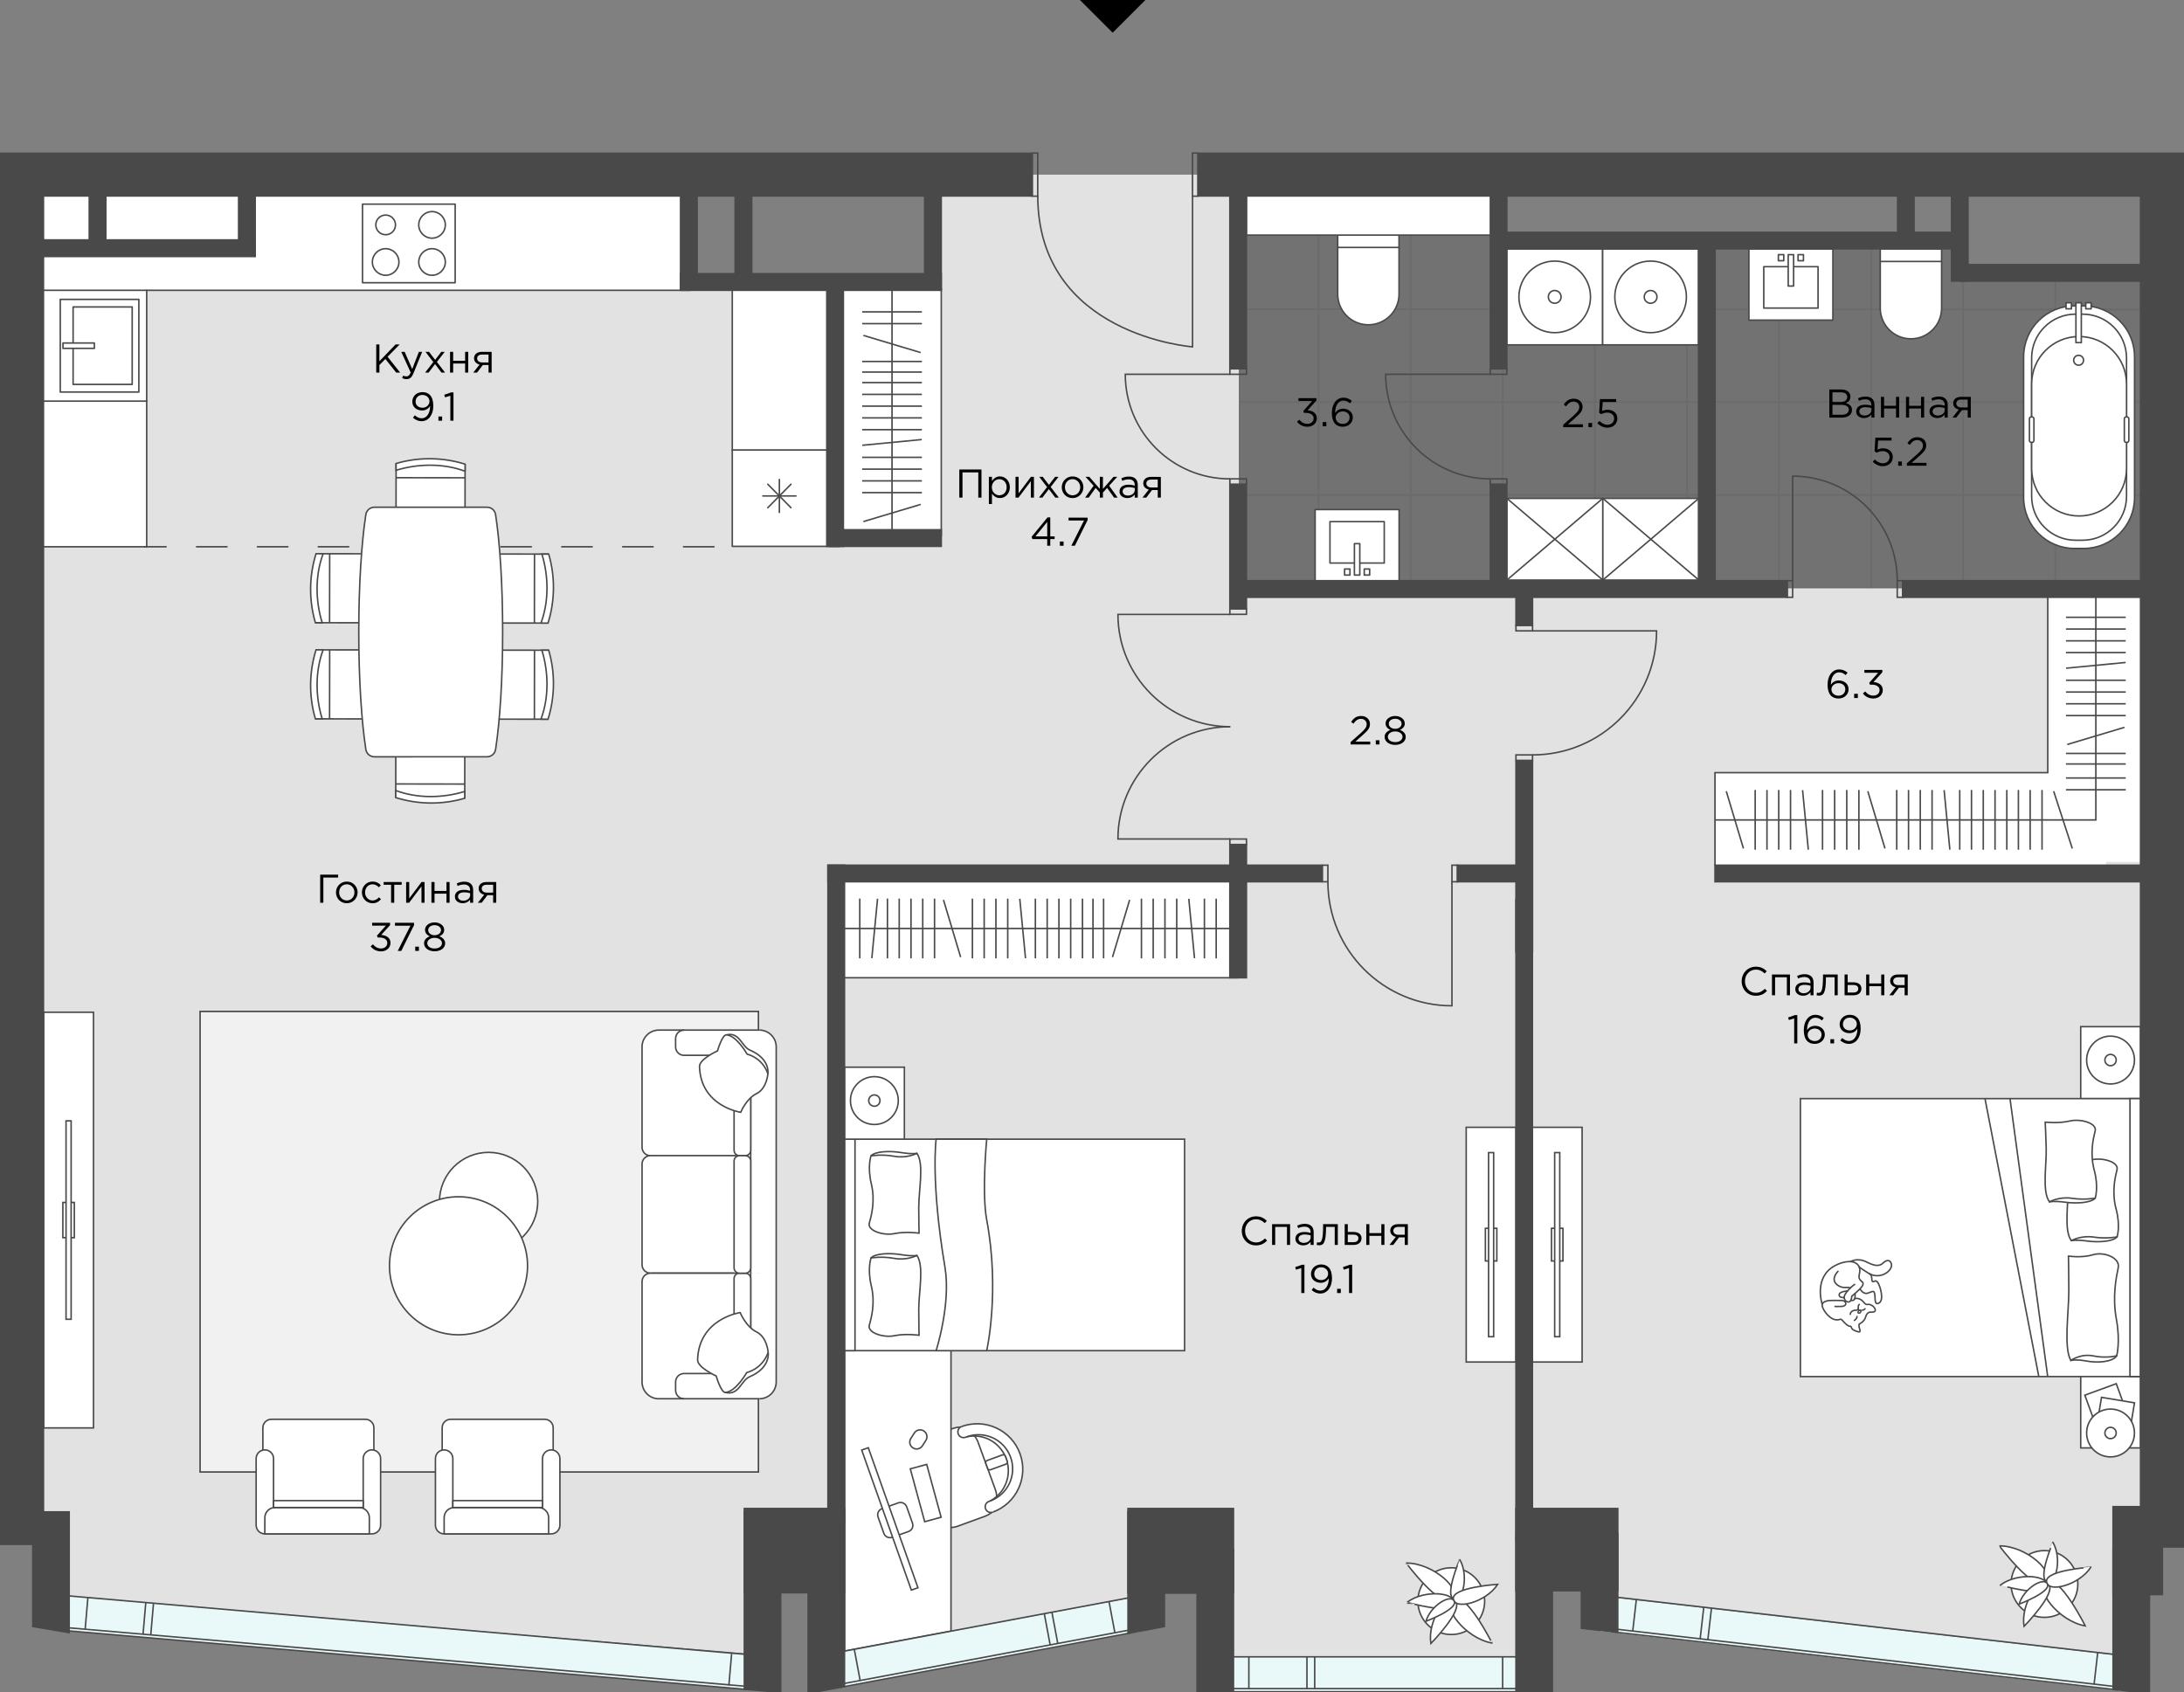 <?xml version="1.0" encoding="utf-8"?>
<!-- Generator: Adobe Illustrator 27.1.1, SVG Export Plug-In . SVG Version: 6.00 Build 0)  -->
<svg version="1.1" xmlns="http://www.w3.org/2000/svg" xmlns:xlink="http://www.w3.org/1999/xlink" x="0px" y="0px"
	 viewBox="0 0 365.229 283.043" style="enable-background:new 0 0 365.229 283.043;" xml:space="preserve">
<rect x="0" y="0" width="365.229" height="283.043" fill="#808080" stroke="none"/>
<style type="text/css">
	.st0{opacity:0.26;fill:#494949;enable-background:new    ;}
	.st1{opacity:0.17;}
	.st2{fill:none;stroke:#494949;stroke-width:0.25;stroke-miterlimit:10;}
	.st3{fill:#E2E2E2;}
	.st4{fill:#F1F1F1;stroke:#494949;stroke-width:0.25;stroke-miterlimit:10;}
	.st5{fill:#FFFFFF;}
	.st6{fill:#FFFFFF;stroke:#494949;stroke-width:0.25;stroke-miterlimit:10;}
	.st7{fill:#FFFFFF;stroke:#494949;stroke-width:0.25;stroke-linecap:round;stroke-linejoin:round;}
	.st8{fill:none;stroke:#494949;stroke-width:0.25;stroke-linecap:round;stroke-linejoin:round;}
	
		.st9{fill:none;stroke:#494949;stroke-width:0.25;stroke-linecap:round;stroke-linejoin:round;stroke-dasharray:0,0,5.09,5.09;}
	.st10{fill:#E9F8F8;}
	.st11{fill:#494949;}
</style>
<g id="заливки">
	<polygon class="st0" points="327.73,45.958 327.73,40.498 250.596,40.498 250.596,31.783 
		207.149,31.783 207.149,98.958 250.596,98.958 250.596,98.418 322.745,98.418 
		322.745,98.478 361.247,98.478 361.247,45.958 	"/>
	<g class="st1">
		<g>
			<rect x="328.301" y="82.773" class="st2" width="15.4" height="15.518"/>
			<rect x="312.901" y="82.773" class="st2" width="15.4" height="15.518"/>
			<rect x="297.501" y="82.773" class="st2" width="15.4" height="15.518"/>
			<rect x="282.101" y="82.773" class="st2" width="15.4" height="15.518"/>
			<rect x="266.7" y="82.773" class="st2" width="15.4" height="15.518"/>
			<rect x="251.3" y="82.773" class="st2" width="15.4" height="15.518"/>
			<rect x="235.9" y="82.773" class="st2" width="15.4" height="15.518"/>
			<rect x="220.5" y="82.773" class="st2" width="15.4" height="15.518"/>
			<rect x="207.283" y="82.773" class="st2" width="13.217" height="15.518"/>
			<rect x="343.702" y="82.773" class="st2" width="15.4" height="15.518"/>
		</g>
		<g>
			<rect x="328.301" y="67.254" class="st2" width="15.4" height="15.518"/>
			<rect x="312.901" y="67.254" class="st2" width="15.4" height="15.518"/>
			<rect x="297.501" y="67.254" class="st2" width="15.4" height="15.518"/>
			<rect x="282.101" y="67.254" class="st2" width="15.4" height="15.518"/>
			<rect x="266.7" y="67.254" class="st2" width="15.4" height="15.518"/>
			<rect x="251.3" y="67.254" class="st2" width="15.4" height="15.518"/>
			<rect x="235.9" y="67.254" class="st2" width="15.4" height="15.518"/>
			<rect x="220.5" y="67.254" class="st2" width="15.4" height="15.518"/>
			<rect x="207.283" y="67.254" class="st2" width="13.217" height="15.518"/>
			<rect x="343.702" y="67.255" class="st2" width="15.4" height="15.518"/>
		</g>
		<g>
			<rect x="328.301" y="51.736" class="st2" width="15.4" height="15.518"/>
			<rect x="312.901" y="51.736" class="st2" width="15.4" height="15.518"/>
			<rect x="297.501" y="51.736" class="st2" width="15.4" height="15.518"/>
			<rect x="282.101" y="51.736" class="st2" width="15.4" height="15.518"/>
			<rect x="266.7" y="51.736" class="st2" width="15.4" height="15.518"/>
			<rect x="251.3" y="51.736" class="st2" width="15.4" height="15.518"/>
			<rect x="235.9" y="51.736" class="st2" width="15.4" height="15.518"/>
			<rect x="220.5" y="51.736" class="st2" width="15.4" height="15.518"/>
			<rect x="207.283" y="51.736" class="st2" width="13.217" height="15.518"/>
			<rect x="343.702" y="51.736" class="st2" width="15.4" height="15.518"/>
		</g>
		<g>
			<rect x="328.301" y="45.537" class="st2" width="15.4" height="6.288"/>
			<rect x="312.901" y="40.335" class="st2" width="15.4" height="11.434"/>
			<rect x="297.501" y="40.335" class="st2" width="15.4" height="11.434"/>
			<rect x="282.101" y="40.335" class="st2" width="15.4" height="11.434"/>
			<rect x="266.7" y="40.335" class="st2" width="15.4" height="11.434"/>
			<rect x="251.3" y="40.335" class="st2" width="15.4" height="11.434"/>
			<rect x="235.9" y="36.218" class="st2" width="15.4" height="15.518"/>
			<rect x="220.5" y="36.218" class="st2" width="15.4" height="15.518"/>
			<rect x="207.283" y="36.218" class="st2" width="13.217" height="15.518"/>
			<rect x="343.702" y="45.537" class="st2" width="15.4" height="6.288"/>
		</g>
		<g>
			<rect x="235.9" y="31.055" class="st2" width="15.4" height="5.242"/>
			<rect x="220.5" y="31.055" class="st2" width="15.4" height="5.242"/>
			<rect x="207.283" y="31.055" class="st2" width="13.217" height="5.242"/>
		</g>
	</g>
	<polygon class="st3" points="207.171,98.401 207.171,29.207 207.078,29.207 156.303,29.207 
		156.303,46.803 115.451,46.803 115.451,29.532 41.312,29.532 41.312,41.513 
		3.72,41.513 3.72,255.474 8.548,255.474 8.548,266.819 128.423,276.828 
		128.423,262.775 137.583,262.775 137.583,276.824 190.905,266.819 190.905,260.176 
		203.433,260.176 203.433,278.995 254.922,278.995 254.922,258.602 267.867,258.602 
		267.867,266.918 357.97,277.258 357.97,256.409 361.555,256.409 361.555,98.401 	"/>
</g>
<g id="мебель">
	<rect x="33.46" y="169.157" class="st4" width="93.372" height="77.026"/>
	<rect x="342.446" y="98.418" class="st5" width="16.63" height="45.713"/>
	<rect x="286.795" y="129.222" class="st5" width="65.395" height="16.282"/>
	<g>
		<path class="st6" d="M166,252.793c-0.369,0.351-0.82,0.632-1.333,0.814
			l-4.464,1.628c-1.953,0.714-4.088-0.219-4.77-2.091l-2.892-7.925
			c-0.682-1.866,0.351-3.956,2.304-4.67l4.464-1.628
			c0.501-0.182,1.014-0.257,1.515-0.238"/>
		<path class="st6" d="M160.81,238.582c3.95-1.44,8.326,0.595,9.766,4.545
			c1.44,3.95-0.595,8.326-4.545,9.766"/>
		<path class="st6" d="M166.031,252.899c-0.495,0.182-1.039-0.075-1.221-0.57
			c-0.182-0.495,0.075-1.039,0.57-1.221l0.213-0.081
			c2.961-1.083,4.489-4.357,3.406-7.324s-4.357-4.489-7.325-3.406l-0.213,0.081
			c-0.495,0.182-1.039-0.075-1.221-0.57c-0.182-0.495,0.075-1.039,0.57-1.221"/>
		<path class="st2" d="M161.624,240.316c2.786-0.67,5.647,0.895,6.648,3.65
			c1.002,2.755-0.188,5.747-2.679,7.055"/>
		<path class="st6" d="M162.838,240.009c0.307,0.338,0.557,0.739,0.72,1.189l2.892,7.925
			c0.169,0.457,0.232,0.92,0.219,1.377"/>
		<path class="st6" d="M168.117,243.532l0.32,0.876c0.068,0.185-0.028,0.39-0.213,0.458
			l-2.593,0.947c-0.185,0.068-0.39-0.028-0.458-0.213l-0.32-0.876
			c-0.068-0.185,0.028-0.39,0.213-0.458l2.593-0.947
			C167.845,243.252,168.05,243.347,168.117,243.532z"/>
	</g>
	<polygon class="st6" points="141.243,225.848 159.035,225.848 159.035,272.798 141.243,276.133 	
		"/>
	<g>
		<path class="st2" d="M147.503,252.315l2.726-0.967c0.57-0.202,1.196,0.096,1.399,0.666
			l0.967,2.726c0.202,0.57-0.096,1.196-0.666,1.399l-2.726,0.967
			c-0.57,0.202-1.196-0.096-1.399-0.666l-0.967-2.726
			C146.635,253.144,146.933,252.518,147.503,252.315z"/>
		
			<rect x="148.367" y="241.676" transform="matrix(0.942 -0.334 0.334 0.942 -76.378 64.414)" class="st6" width="1.171" height="24.859"/>
	</g>
	
		<rect x="153.323" y="245.105" transform="matrix(0.965 -0.263 0.263 0.965 -60.191 49.457)" class="st6" width="2.842" height="9.159"/>
	<path class="st6" d="M154.477,239.318l0.011,0.007c0.53,0.34,0.684,1.044,0.344,1.574
		l-0.584,0.912c-0.34,0.53-1.044,0.684-1.574,0.344l-0.011-0.007
		c-0.53-0.34-0.684-1.044-0.344-1.574l0.584-0.912
		C153.242,239.132,153.947,238.978,154.477,239.318z"/>
	<g>
		<rect x="292.469" y="41.633" class="st7" width="14.042" height="11.907"/>
		<rect x="294.954" y="44.6" class="st7" width="9.077" height="6.924"/>
		<rect x="299.042" y="42.59" class="st7" width="0.901" height="5.252"/>
		<rect x="297.396" y="42.59" class="st7" width="0.901" height="1.014"/>
		<rect x="300.689" y="42.59" class="st7" width="0.901" height="1.014"/>
	</g>
	<g>
		<rect x="219.93" y="85.226" class="st7" width="14.042" height="11.907"/>
		<rect x="222.409" y="87.241" class="st7" width="9.077" height="6.924"/>
		<rect x="226.497" y="90.922" class="st7" width="0.901" height="5.252"/>
		<rect x="228.144" y="95.161" class="st7" width="0.901" height="1.014"/>
		<rect x="224.851" y="95.161" class="st7" width="0.901" height="1.014"/>
	</g>
	<g>
		<path class="st7" d="M223.704,49.191c0,2.83,2.298,5.127,5.127,5.127
			s5.127-2.298,5.127-5.127v-9.904l-10.254,0L223.704,49.191z"/>
		<line class="st8" x1="233.958" y1="41.384" x2="223.704" y2="41.384"/>
	</g>
	<g>
		<path class="st7" d="M314.437,51.536c0,2.83,2.298,5.127,5.127,5.127
			c2.83,0,5.127-2.298,5.127-5.127v-9.904l-10.254,0L314.437,51.536z"/>
		<line class="st8" x1="324.691" y1="43.73" x2="314.437" y2="43.73"/>
	</g>
	<g>
		<path class="st7" d="M338.41,83.215V59.67c0-4.702,3.812-8.514,8.514-8.514h1.521
			c4.702,0,8.514,3.812,8.514,8.514v23.545c0,4.702-3.812,8.514-8.514,8.514h-1.521
			C342.222,91.729,338.41,87.917,338.41,83.215z"/>
		<path class="st7" d="M339.75,83.008V59.883c0-4.056,3.288-7.343,7.343-7.343h1.183
			c4.056,0,7.343,3.288,7.343,7.343v23.125c0,4.056-3.288,7.343-7.343,7.343h-1.183
			C343.037,90.351,339.75,87.064,339.75,83.008z"/>
		<path class="st7" d="M339.75,78.363V64.215c0-4.381,3.551-7.932,7.932-7.932h0.006
			c4.381,0,7.932,3.551,7.932,7.932v14.148c0,4.381-3.551,7.932-7.932,7.932h-0.006
			C343.301,86.295,339.75,82.744,339.75,78.363z"/>
		<g>
			<rect x="347.156" y="50.636" class="st7" width="0.901" height="6.667"/>
			<rect x="345.503" y="50.636" class="st7" width="0.901" height="1.014"/>
			<rect x="348.802" y="50.636" class="st7" width="0.901" height="1.014"/>
		</g>
		<circle class="st7" cx="347.606" cy="60.252" r="0.826"/>
		<path class="st6" d="M339.681,69.73h0.15c0.166,0,0.301,0.135,0.301,0.3v3.65
			c0,0.166-0.135,0.3-0.301,0.3h-0.15c-0.166,0-0.301-0.135-0.301-0.3v-3.65
			C339.38,69.865,339.515,69.73,339.681,69.73z"/>
		<path class="st6" d="M355.551,69.73h0.15c0.166,0,0.301,0.135,0.301,0.3v3.65
			c0,0.166-0.135,0.3-0.301,0.3h-0.15c-0.166,0-0.3-0.135-0.3-0.3v-3.65
			C355.25,69.865,355.385,69.73,355.551,69.73z"/>
	</g>
	<g>
		<rect x="251.975" y="41.634" class="st7" width="16.037" height="16.037"/>
		<g>
			<circle class="st7" cx="259.993" cy="49.652" r="5.986"/>
			<circle class="st7" cx="259.993" cy="49.652" r="1.067"/>
		</g>
	</g>
	<g>
		<rect x="268.011" y="41.634" class="st7" width="16.037" height="16.037"/>
		<g>
			<circle class="st7" cx="276.03" cy="49.652" r="5.986"/>
			<circle class="st7" cx="276.03" cy="49.652" r="1.067"/>
		</g>
	</g>
	<g>
		<rect x="245.193" y="188.537" class="st6" width="8.326" height="39.252"/>
		<g>
			<rect x="248.399" y="205.427" class="st6" width="1.916" height="5.465"/>
			<rect x="248.931" y="192.769" class="st6" width="0.851" height="30.788"/>
		</g>
	</g>
	<g>
		<rect x="256.25" y="188.537" class="st6" width="8.326" height="39.252"/>
		<g>
			<rect x="259.455" y="205.427" class="st6" width="1.916" height="5.465"/>
			<rect x="259.987" y="192.769" class="st6" width="0.851" height="30.788"/>
		</g>
	</g>
	<g>
		<rect x="7.307" y="169.292" class="st6" width="8.326" height="69.52"/>
		<g>
			<rect x="10.512" y="201.103" class="st6" width="1.916" height="5.891"/>
			<rect x="11.044" y="187.459" class="st6" width="0.851" height="33.184"/>
		</g>
	</g>
	<g>
		<circle class="st6" cx="242.695" cy="267.785" r="5.584"/>
		<path class="st6" d="M242.801,267.554c1.909-1.534-3.055-6.154-7.644-6.141
			C235.157,261.412,240.892,269.088,242.801,267.554z"/>
		<path class="st6" d="M243.076,267.397c-2.154,1.177,1.916,6.592,6.436,7.393
			C249.512,274.791,245.23,266.22,243.076,267.397z"/>
		<path class="st6" d="M243.12,268.224c0.482-1.891-4.889-2.454-7.8-0.25
			C235.32,267.973,242.638,270.114,243.12,268.224z"/>
		<path class="st6" d="M243.095,267.372c1.546,0.601,2.573-3.875,1.014-6.554
			C244.109,260.818,241.549,266.777,243.095,267.372z"/>
		<path class="st6" d="M243.352,267.798c-1.509-1.371-4.67,3.305-4.069,7.074
			C239.283,274.872,244.861,269.169,243.352,267.798z"/>
		<path class="st6" d="M243.039,267.391c0.188,1.941,5.428,0.645,7.418-2.416
			C250.457,264.975,242.845,265.45,243.039,267.391z"/>
		<path class="st6" d="M243.202,267.81c-0.563-1.333-3.994,0.732-4.739,3.343
			C238.463,271.153,243.765,269.15,243.202,267.81z"/>
	</g>
	<g>
		<circle class="st6" cx="341.892" cy="264.915" r="5.584"/>
		<path class="st6" d="M341.999,264.683c1.909-1.534-3.055-6.154-7.644-6.141
			C334.355,258.542,340.089,266.217,341.999,264.683z"/>
		<path class="st6" d="M342.274,264.527c-2.154,1.177,1.916,6.592,6.436,7.393
			C348.71,271.92,344.427,263.35,342.274,264.527z"/>
		<path class="st6" d="M342.318,265.353c0.482-1.891-4.889-2.454-7.8-0.25
			C334.517,265.103,341.836,267.244,342.318,265.353z"/>
		<path class="st6" d="M342.293,264.502c1.546,0.601,2.573-3.875,1.014-6.555
			C343.307,257.947,340.746,263.907,342.293,264.502z"/>
		<path class="st6" d="M342.549,264.928c-1.509-1.371-4.67,3.305-4.069,7.074
			C338.48,272.002,344.058,266.299,342.549,264.928z"/>
		<path class="st6" d="M342.236,264.521c0.188,1.941,5.428,0.645,7.418-2.416
			C349.655,262.104,342.042,262.58,342.236,264.521z"/>
		<path class="st6" d="M342.399,264.94c-0.563-1.333-3.994,0.732-4.739,3.343
			C337.66,268.283,342.963,266.28,342.399,264.94z"/>
	</g>
	<polyline class="st2" points="342.446,99.331 342.446,129.222 286.795,129.222 286.795,144.793 	"/>
	<g>
		<line class="st2" x1="355.483" y1="127.772" x2="345.492" y2="127.772"/>
		<line class="st2" x1="355.483" y1="126.007" x2="345.492" y2="126.007"/>
		<line class="st2" x1="355.483" y1="119.677" x2="345.492" y2="119.677"/>
		<line class="st2" x1="355.483" y1="117.705" x2="345.492" y2="117.705"/>
		<line class="st2" x1="355.483" y1="115.74" x2="345.492" y2="115.74"/>
		<line class="st2" x1="355.483" y1="113.768" x2="345.492" y2="113.768"/>
		<line class="st2" x1="355.483" y1="132.087" x2="345.492" y2="132.087"/>
		<line class="st2" x1="355.483" y1="130.115" x2="345.492" y2="130.115"/>
		<line class="st2" x1="355.483" y1="109.141" x2="345.492" y2="109.141"/>
		<line class="st2" x1="355.483" y1="107.176" x2="345.492" y2="107.176"/>
		<line class="st2" x1="355.483" y1="105.204" x2="345.492" y2="105.204"/>
		<line class="st2" x1="355.483" y1="103.238" x2="345.492" y2="103.238"/>
		<line class="st2" x1="355.464" y1="110.794" x2="345.517" y2="111.752"/>
		<line class="st2" x1="355.276" y1="121.643" x2="345.704" y2="124.51"/>
	</g>
	<polyline class="st2" points="286.795,137.131 350.487,137.134 350.487,98.94 	"/>
	<g>
		<line class="st2" x1="308.833" y1="142.111" x2="308.833" y2="132.12"/>
		<line class="st2" x1="310.86" y1="142.111" x2="310.86" y2="132.12"/>
		<line class="st2" x1="317.189" y1="142.111" x2="317.189" y2="132.12"/>
		<line class="st2" x1="319.161" y1="142.111" x2="319.161" y2="132.12"/>
		<line class="st2" x1="321.127" y1="142.111" x2="321.127" y2="132.12"/>
		<line class="st2" x1="323.099" y1="142.111" x2="323.099" y2="132.12"/>
		<line class="st2" x1="304.78" y1="142.111" x2="304.78" y2="132.12"/>
		<line class="st2" x1="306.806" y1="142.111" x2="306.806" y2="132.12"/>
		<line class="st2" x1="327.725" y1="142.111" x2="327.725" y2="132.12"/>
		<line class="st2" x1="329.691" y1="142.111" x2="329.691" y2="132.12"/>
		<line class="st2" x1="331.663" y1="142.111" x2="331.663" y2="132.12"/>
		<line class="st2" x1="333.628" y1="142.111" x2="333.628" y2="132.12"/>
		<line class="st2" x1="337.536" y1="142.111" x2="337.536" y2="132.12"/>
		<line class="st2" x1="339.501" y1="142.111" x2="339.501" y2="132.12"/>
		<line class="st2" x1="341.488" y1="142.111" x2="341.488" y2="132.12"/>
		<line class="st2" x1="335.6" y1="142.111" x2="335.6" y2="132.12"/>
		<line class="st2" x1="326.072" y1="142.093" x2="325.114" y2="132.145"/>
		<line class="st2" x1="315.223" y1="141.905" x2="312.356" y2="132.333"/>
		<line class="st2" x1="293.519" y1="142.111" x2="293.519" y2="132.12"/>
		<line class="st2" x1="295.491" y1="142.111" x2="295.491" y2="132.12"/>
		<line class="st2" x1="297.456" y1="142.111" x2="297.456" y2="132.12"/>
		<line class="st2" x1="299.428" y1="142.111" x2="299.428" y2="132.12"/>
		<line class="st2" x1="302.402" y1="142.093" x2="301.444" y2="132.145"/>
		<line class="st2" x1="291.553" y1="141.905" x2="288.686" y2="132.333"/>
		<line class="st2" x1="346.549" y1="141.905" x2="343.434" y2="132.333"/>
	</g>
	<g>
		<path class="st5" d="M110.07,212.931h17.035c1.491,0,2.7,1.209,2.7,2.7v15.607
			c0,1.491-1.209,2.7-2.7,2.7H110.07c-1.491,0-2.7-1.209-2.7-2.7
			l-0-15.607C107.37,214.14,108.579,212.931,110.07,212.931z"/>
		<path class="st5" d="M108.914,193.284l19.347-0c0.853,0,1.544,0.647,1.544,1.446
			v16.783c0,0.799-0.691,1.446-1.544,1.446h-19.347c-0.853,0-1.544-0.647-1.544-1.446
			l-0-16.783C107.37,193.932,108.061,193.284,108.914,193.284z"/>
		<path class="st5" d="M109.947,172.257l17.28-0c1.423,0,2.577,1.154,2.577,2.577
			v16.151c0,1.423-1.154,2.577-2.577,2.577h-17.28
			c-1.423,0-2.577-1.154-2.577-2.577v-16.151
			C107.37,173.411,108.524,172.257,109.947,172.257z"/>
		<polyline class="st6" points="124.65,229.715 116.517,229.715 114.368,229.715 		"/>
		<line class="st2" x1="125.541" y1="177.949" x2="125.541" y2="228.817"/>
		<polyline class="st6" points="114.368,176.494 116.53,176.494 122.807,176.494 124.364,176.494 
					"/>
		<path class="st6" d="M114.395,172.278c-0.782,0-1.414,0.632-1.414,1.414v1.394
			c0,0.782,0.632,1.414,1.414,1.414"/>
		<line class="st2" x1="122.76" y1="212.931" x2="108.764" y2="212.931"/>
		<path class="st6" d="M114.395,229.715c-0.782,0-1.414,0.632-1.414,1.415v1.394
			c0,0.782,0.632,1.415,1.414,1.415"/>
		<path class="st6" d="M110.179,172.278c-1.551,0-2.809,1.258-2.809,2.809v16.784
			c0,0.782,0.632,1.415,1.414,1.415"/>
		<path class="st6" d="M108.785,212.931c-0.782,0-1.414-0.632-1.414-1.414l-0-16.831
			c0-0.782,0.632-1.415,1.414-1.415h14.58"/>
		<path class="st6" d="M123.365,212.931h-14.58c-0.782,0-1.414,0.632-1.414,1.415
			l0,16.784c0,1.551,1.258,2.809,2.809,2.809"/>
		<line class="st2" x1="110.151" y1="233.931" x2="126.983" y2="233.931"/>
		<path class="st6" d="M126.996,172.278c1.55,0,2.809,1.258,2.809,2.809l0,56.036
			c0,1.551-1.258,2.809-2.809,2.809"/>
		<line class="st2" x1="126.983" y1="172.278" x2="110.151" y2="172.278"/>
		<path class="st6" d="M125.541,177.392l0,14.988c0,0.496-0.402,0.898-0.898,0.898
			h-0.986c-0.496,0-0.898-0.402-0.898-0.898v-14.988
			c0-0.496,0.402-0.898,0.898-0.898h0.986
			C125.139,176.494,125.541,176.896,125.541,177.392z"/>
		<path class="st6" d="M125.541,213.835l0,14.988c0,0.496-0.402,0.898-0.898,0.898
			h-0.986c-0.496,0-0.898-0.402-0.898-0.898l-0-14.988
			c0-0.496,0.402-0.898,0.898-0.898h0.986
			C125.139,212.938,125.541,213.34,125.541,213.835z"/>
		<path class="st6" d="M125.541,194.182l0,17.858c0,0.496-0.402,0.898-0.898,0.898
			h-0.986c-0.496,0-0.898-0.402-0.898-0.898l-0-17.858
			c0-0.496,0.402-0.898,0.898-0.898h0.986
			C125.139,193.284,125.541,193.686,125.541,194.182z"/>
		<g>
			<path class="st7" d="M128.411,179.561c0,0,0.449-2.462-3.033-3.951
				c-1.346-0.571-1.714-3.081-3.897-2.53"/>
			<path class="st7" d="M128.411,179.561c0,0-0.143,2.475-1.891,3.339
				c-1.748,0.864-2.645,3.128-2.645,3.128s-6.705-0.972-6.896-7.664
				c-0.034-1.231,3.013-2.611,3.013-2.611s0.775-2.727,1.496-2.673
				c1.707,0.116,3.455,3.23,3.455,3.23s2.469,0.49,3.468,3.251H128.411z"/>
		</g>
		<g>
			<path class="st7" d="M128.458,226.199c0,0,0.469,2.543-3.128,4.073
				c-1.387,0.592-1.768,3.176-4.019,2.611"/>
			<path class="st7" d="M128.458,226.199c0,0-0.15-2.557-1.952-3.448
				c-1.802-0.891-2.727-3.23-2.727-3.23s-6.923,1-7.12,7.909
				c-0.034,1.272,3.108,2.693,3.108,2.693s0.802,2.809,1.544,2.761
				c1.761-0.122,3.57-3.339,3.57-3.339s2.543-0.51,3.577-3.353V226.199z"/>
		</g>
	</g>
	<rect x="122.46" y="48.247" class="st7" width="17.893" height="43.129"/>
	<line class="st9" x1="119.397" y1="91.442" x2="24.18" y2="91.442"/>
	<polygon class="st7" points="115.428,32.561 6.412,32.561 6.412,48.551 6.638,48.551 
		6.638,91.442 24.532,91.442 24.532,48.551 115.428,48.551 	"/>
	<g>
		<rect x="60.623" y="34.142" class="st8" width="15.494" height="13.14"/>
		<g>
			<circle class="st7" cx="64.492" cy="43.815" r="2.222"/>
			<circle class="st7" cx="72.249" cy="43.815" r="2.222"/>
			<circle class="st7" cx="72.249" cy="37.611" r="2.222"/>
			<circle class="st7" cx="64.492" cy="37.611" r="1.646"/>
		</g>
	</g>
	<rect x="140.97" y="146.969" class="st5" width="66.24" height="16.555"/>
	<line class="st2" x1="207.057" y1="163.524" x2="139.84" y2="163.524"/>
	<line class="st2" x1="139.244" y1="155.288" x2="207.056" y2="155.288"/>
	<g>
		<line class="st2" x1="182.781" y1="160.284" x2="182.781" y2="150.293"/>
		<line class="st2" x1="184.553" y1="160.284" x2="184.553" y2="150.293"/>
		<line class="st2" x1="190.882" y1="160.284" x2="190.882" y2="150.293"/>
		<line class="st2" x1="192.848" y1="160.284" x2="192.848" y2="150.293"/>
		<line class="st2" x1="194.814" y1="160.284" x2="194.814" y2="150.293"/>
		<line class="st2" x1="196.786" y1="160.284" x2="196.786" y2="150.293"/>
		<line class="st2" x1="201.412" y1="160.284" x2="201.412" y2="150.293"/>
		<line class="st2" x1="203.384" y1="160.284" x2="203.384" y2="150.293"/>
		<line class="st2" x1="199.759" y1="160.259" x2="198.801" y2="150.312"/>
		<line class="st2" x1="188.91" y1="150.499" x2="186.043" y2="160.071"/>
	</g>
	<g>
		<line class="st2" x1="162.617" y1="160.284" x2="162.617" y2="150.293"/>
		<line class="st2" x1="164.583" y1="160.284" x2="164.583" y2="150.293"/>
		<line class="st2" x1="166.549" y1="160.284" x2="166.549" y2="150.293"/>
		<line class="st2" x1="168.521" y1="160.284" x2="168.521" y2="150.293"/>
		<line class="st2" x1="173.147" y1="160.284" x2="173.147" y2="150.293"/>
		<line class="st2" x1="175.119" y1="160.284" x2="175.119" y2="150.293"/>
		<line class="st2" x1="177.085" y1="160.284" x2="177.085" y2="150.293"/>
		<line class="st2" x1="179.051" y1="160.284" x2="179.051" y2="150.293"/>
		<line class="st2" x1="181.023" y1="160.284" x2="181.023" y2="150.293"/>
		<line class="st2" x1="171.494" y1="160.259" x2="170.537" y2="150.312"/>
		<line class="st2" x1="160.645" y1="160.071" x2="157.778" y2="150.499"/>
	</g>
	<g>
		<line class="st2" x1="143.779" y1="160.277" x2="143.779" y2="150.285"/>
		<line class="st2" x1="148.405" y1="160.277" x2="148.405" y2="150.285"/>
		<line class="st2" x1="150.377" y1="160.277" x2="150.377" y2="150.285"/>
		<line class="st2" x1="152.343" y1="160.277" x2="152.343" y2="150.285"/>
		<line class="st2" x1="154.309" y1="160.277" x2="154.309" y2="150.285"/>
		<line class="st2" x1="156.281" y1="160.277" x2="156.281" y2="150.285"/>
		<line class="st2" x1="146.753" y1="150.304" x2="145.795" y2="160.252"/>
	</g>
	<rect x="140.03" y="47.634" class="st5" width="17.379" height="42.009"/>
	<line class="st2" x1="157.409" y1="48.228" x2="157.409" y2="89.703"/>
	<line class="st2" x1="149.174" y1="89.643" x2="149.174" y2="47.634"/>
	<g>
		<line class="st2" x1="154.17" y1="62.226" x2="144.178" y2="62.226"/>
		<line class="st2" x1="154.17" y1="60.455" x2="144.178" y2="60.455"/>
		<line class="st2" x1="154.17" y1="54.126" x2="144.178" y2="54.126"/>
		<line class="st2" x1="154.17" y1="52.16" x2="144.178" y2="52.16"/>
		<line class="st2" x1="144.385" y1="56.098" x2="153.957" y2="58.965"/>
	</g>
	<g>
		<line class="st2" x1="154.17" y1="82.39" x2="144.178" y2="82.39"/>
		<line class="st2" x1="154.17" y1="80.425" x2="144.178" y2="80.425"/>
		<line class="st2" x1="154.17" y1="78.459" x2="144.178" y2="78.459"/>
		<line class="st2" x1="154.17" y1="76.487" x2="144.178" y2="76.487"/>
		<line class="st2" x1="154.17" y1="71.861" x2="144.178" y2="71.861"/>
		<line class="st2" x1="154.17" y1="69.889" x2="144.178" y2="69.889"/>
		<line class="st2" x1="154.17" y1="67.923" x2="144.178" y2="67.923"/>
		<line class="st2" x1="154.17" y1="65.957" x2="144.178" y2="65.957"/>
		<line class="st2" x1="154.17" y1="63.985" x2="144.178" y2="63.985"/>
		<line class="st2" x1="154.145" y1="73.513" x2="144.197" y2="74.471"/>
		<line class="st2" x1="153.957" y1="84.362" x2="144.385" y2="87.23"/>
	</g>
	<g>
		<g>
			<polygon class="st6" points="141.229,225.892 141.229,190.522 198.098,190.522 198.098,225.892 
				154.701,225.892 			"/>
			<rect x="141.229" y="190.522" class="st6" width="1.753" height="35.37"/>
		</g>
		<g>
			<path class="st7" d="M153.327,209.967c0,0-1.641,0.882-3.775,0.493
				c-2.134-0.39-3.889-0.071-3.889-0.071s-0.645,1.788,0.045,4.671
				s0.009,5.351-0.335,6.586c-0.344,1.234,2.327,2.134,4.221,1.743
				c1.894-0.391,4.105-0.069,4.105-0.069s-0.058-1.602-0.057-4.382
				S154.569,211.64,153.327,209.967L153.327,209.967z"/>
			<path class="st8" d="M153.327,209.967c0,0-0.722,0.18-2.631-0.13
				c-1.91-0.317-4.368-0.208-5.033,0.552"/>
		</g>
		<g>
			<path class="st7" d="M153.327,192.891c0,0-1.641,0.882-3.775,0.493
				c-2.134-0.39-3.889-0.071-3.889-0.071s-0.645,1.788,0.045,4.671
				s0.009,5.351-0.335,6.586c-0.344,1.234,2.327,2.134,4.221,1.743
				c1.894-0.391,4.105-0.069,4.105-0.069s-0.058-1.602-0.057-4.382
				C153.643,199.081,154.569,194.564,153.327,192.891L153.327,192.891z"/>
			<path class="st8" d="M153.327,192.891c0,0-0.722,0.18-2.631-0.13
				c-1.91-0.317-4.368-0.208-5.033,0.552"/>
		</g>
		<path class="st6" d="M156.548,225.892c0,0,2.51-7.819,1.477-13.96
			c-2.416-14.417-1.477-21.41-1.477-21.41h8.46c0,0-0.858,8.921,0,13.497
			c2.241,11.951,0,21.873,0,21.873H156.548z"/>
	</g>
	<g>
		<rect x="141.229" y="178.483" class="st6" width="10.01" height="12.038"/>
		<g>
			<circle class="st6" cx="146.219" cy="184.067" r="4"/>
			<circle class="st6" cx="146.219" cy="184.067" r="0.945"/>
		</g>
	</g>
	<g>
		<path class="st7" d="M62.524,238.785v16.335c0,0.781-0.633,1.414-1.414,1.414H45.373
			c-0.781,0-1.414-0.633-1.414-1.414v-16.335c0-0.781,0.633-1.414,1.414-1.414
			h15.737C61.891,237.371,62.524,238.004,62.524,238.785z"/>
		<path class="st7" d="M42.834,255.078v-11.135c0-0.804,0.652-1.456,1.456-1.456h0
			c0.804,0,1.456,0.652,1.456,1.456v12.591h-1.456
			C43.486,256.534,42.834,255.882,42.834,255.078z"/>
		<path class="st7" d="M60.737,256.534v-12.591c0-0.804,0.652-1.456,1.456-1.456h0
			c0.804,0,1.456,0.652,1.456,1.456v11.135c0,0.804-0.652,1.456-1.456,1.456H60.737z"
			/>
		<path class="st7" d="M44.29,256.534v-2.706c0-0.941,0.763-1.704,1.704-1.704h14.067
			c0.941,0,1.704,0.763,1.704,1.704v2.706H44.29z"/>
		
			<rect x="52.665" y="244.05" transform="matrix(6.123234e-17 -1 1 6.123234e-17 -198.304 304.787)" class="st7" width="1.153" height="14.991"/>
	</g>
	<g>
		<path class="st7" d="M92.507,238.785v16.335c0,0.781-0.633,1.414-1.414,1.414H75.357
			c-0.781,0-1.414-0.633-1.414-1.414v-16.335c0-0.781,0.633-1.414,1.414-1.414
			h15.737C91.874,237.371,92.507,238.004,92.507,238.785z"/>
		<path class="st7" d="M72.817,255.078v-11.135c0-0.804,0.652-1.456,1.456-1.456h0
			c0.804,0,1.456,0.652,1.456,1.456v12.591h-1.456
			C73.469,256.534,72.817,255.882,72.817,255.078z"/>
		<path class="st7" d="M90.72,256.534v-12.591c0-0.804,0.652-1.456,1.456-1.456H92.177
			c0.804,0,1.456,0.652,1.456,1.456v11.135c0,0.804-0.652,1.456-1.456,1.456
			H90.72z"/>
		<path class="st7" d="M74.273,256.534v-2.706c0-0.941,0.763-1.704,1.704-1.704h14.067
			c0.941,0,1.704,0.763,1.704,1.704v2.706H74.273z"/>
		
			<rect x="82.648" y="244.05" transform="matrix(6.123234e-17 -1 1 6.123234e-17 -168.32 334.77)" class="st7" width="1.153" height="14.991"/>
	</g>
	<g>
		<rect x="251.991" y="83.354" class="st7" width="16.051" height="13.659"/>
		<line class="st8" x1="267.97" y1="83.402" x2="252.028" y2="96.977"/>
		<line class="st8" x1="267.997" y1="96.974" x2="252.012" y2="83.368"/>
	</g>
	<g>
		<rect x="268.042" y="83.354" class="st7" width="16.051" height="13.659"/>
		<line class="st8" x1="284.021" y1="83.402" x2="268.079" y2="96.977"/>
		<line class="st8" x1="284.021" y1="96.951" x2="268.107" y2="83.405"/>
	</g>
	<g>
		<g>
			<polyline class="st6" points="91.656,120.285 80.844,120.272 80.862,108.732 91.767,108.748 			
				"/>
			<line class="st2" x1="89.383" y1="108.74" x2="89.365" y2="120.28"/>
			<path class="st6" d="M90.462,120.283c1.347-3.592,1.295-7.832,0.16-11.538l1.137,0.002
				c1.099,3.769,1.058,7.784-0.111,11.537l-1.194-0.002L90.462,120.283z"/>
		</g>
		<g>
			<polyline class="st6" points="91.656,104.208 80.844,104.194 80.862,92.654 91.767,92.671 			"/>
			<line class="st2" x1="89.383" y1="92.663" x2="89.365" y2="104.203"/>
			<path class="st6" d="M90.462,104.206c1.347-3.592,1.295-7.832,0.16-11.538l1.137,0.002
				c1.099,3.769,1.058,7.784-0.111,11.537l-1.194-0.002L90.462,104.206z"/>
		</g>
		<g>
			<polyline class="st6" points="77.777,77.618 77.764,88.43 66.224,88.413 66.24,77.508 			"/>
			<line class="st2" x1="66.232" y1="79.892" x2="77.772" y2="79.909"/>
			<path class="st6" d="M77.775,78.813c-3.592-1.347-7.832-1.295-11.538-0.16l0.002-1.137
				c3.769-1.099,7.784-1.058,11.537,0.111l-0.002,1.194L77.775,78.813z"/>
		</g>
		<g>
			<polyline class="st6" points="66.178,133.404 66.191,122.592 77.731,122.61 77.715,133.515 			
				"/>
			<line class="st2" x1="77.723" y1="131.131" x2="66.183" y2="131.113"/>
			<path class="st6" d="M66.18,132.209c3.592,1.347,7.832,1.295,11.538,0.16l-0.002,1.137
				c-3.769,1.099-7.784,1.058-11.537-0.111l0.002-1.194L66.18,132.209z"/>
		</g>
		<g>
			<polyline class="st6" points="52.841,92.608 63.653,92.622 63.635,104.161 52.73,104.145 			"/>
			<line class="st2" x1="55.114" y1="104.153" x2="55.132" y2="92.613"/>
			<path class="st6" d="M54.036,92.61c-1.347,3.592-1.295,7.832-0.16,11.538
				l-1.137-0.002c-1.099-3.769-1.058-7.784,0.111-11.537l1.194,0.002L54.036,92.61
				z"/>
		</g>
		<g>
			<polyline class="st6" points="52.841,108.685 63.653,108.699 63.635,120.239 52.73,120.222 			
				"/>
			<line class="st2" x1="55.114" y1="120.23" x2="55.132" y2="108.69"/>
			<path class="st6" d="M54.036,108.687c-1.347,3.592-1.295,7.832-0.16,11.538
				l-1.137-0.002c-1.099-3.769-1.058-7.784,0.111-11.537l1.194,0.002
				L54.036,108.687z"/>
		</g>
		<path class="st6" d="M78.824,126.57h2.619c0.717,0,1.324-0.517,1.433-1.225
			c0.724-4.704,1.184-11.756,1.184-19.644s-0.46-14.94-1.184-19.644
			c-0.109-0.708-0.717-1.225-1.433-1.225h-2.619H65.233h-2.619
			c-0.717,0-1.324,0.517-1.433,1.225c-0.723,4.704-1.184,11.756-1.184,19.644
			s0.46,14.94,1.184,19.644c0.109,0.708,0.717,1.225,1.433,1.225h2.619H78.824z"/>
	</g>
	<g>
		<g>
			<rect x="347.956" y="171.705" class="st6" width="10.01" height="12.038"/>
			<rect x="347.956" y="230.119" class="st6" width="10.01" height="12.038"/>
			<g>
				
					<rect x="349.225" y="232.408" transform="matrix(0.939 -0.343 0.343 0.939 -58.994 134.888)" class="st2" width="5.597" height="3.794"/>
				
					<rect x="352.208" y="233.173" transform="matrix(0.164 -0.986 0.986 0.164 63.142 546.477)" class="st6" width="3.794" height="5.597"/>
			</g>
			<g>
				<rect x="301.079" y="183.737" class="st6" width="56.868" height="46.489"/>
				<rect x="356.194" y="183.737" class="st6" width="1.753" height="46.489"/>
			</g>
			<g>
				<circle class="st6" cx="352.945" cy="177.289" r="4"/>
				<circle class="st6" cx="352.945" cy="177.289" r="0.945"/>
			</g>
			<g>
				<circle class="st6" cx="352.945" cy="239.66" r="4"/>
				<circle class="st6" cx="352.945" cy="239.66" r="0.945"/>
			</g>
			<g>
				<path class="st7" d="M346.387,207.495c0,0,1.62-0.921,3.766-0.597
					s3.886-0.033,3.886-0.033s0.597-1.808-0.166-4.671
					c-0.763-2.863-0.151-5.348,0.158-6.591c0.309-1.242-2.378-2.067-4.264-1.627
					c-1.886,0.439-4.1,0.178-4.1,0.178s0.1,1.598,0.173,4.376
					c0.073,2.778-0.73,7.32,0.554,8.959L346.387,207.495z"/>
				<path class="st8" d="M346.387,207.495c0,0,0.715-0.202,2.634,0.059
					c1.919,0.261,4.372,0.091,5.012-0.689"/>
			</g>
			<g>
				<path class="st7" d="M346.306,227.536c0,0,1.643-1.204,3.777-0.762
					c2.134,0.443,3.892-0.019,3.892-0.019s0.64-2.362-0.055-6.116
					c-0.696-3.754-0.025-7.004,0.312-8.632c0.338-1.628-2.335-2.721-4.225-2.153
					c-1.896,0.568-4.107,0.217-4.107,0.217s0.064,2.094,0.069,5.736
					c0.006,3.642-0.902,9.586,0.343,11.735L346.306,227.536z"/>
				<path class="st8" d="M346.306,227.536c0,0,0.724-0.258,2.632,0.094
					s4.369,0.146,5.031-0.874"/>
			</g>
			<line class="st2" x1="342.436" y1="230.226" x2="336.132" y2="183.737"/>
			<line class="st2" x1="340.948" y1="230.226" x2="331.948" y2="183.737"/>
			<g>
				<path class="st7" d="M342.734,201.007c0,0,0.715-0.202,2.634,0.059
					c1.919,0.261,4.372,0.091,5.012-0.689l-4.367-2.133l-2.414,1.094
					L342.734,201.007z"/>
				<path class="st7" d="M342.734,201.007c0,0,1.62-0.921,3.766-0.597
					s3.886-0.033,3.886-0.033s0.597-1.808-0.166-4.671s-0.151-5.348,0.158-6.591
					c0.309-1.242-2.378-2.067-4.264-1.627c-1.886,0.439-4.1,0.178-4.1,0.178
					s0.1,1.598,0.173,4.376c0.073,2.778-0.73,7.32,0.554,8.959L342.734,201.007z
					"/>
			</g>
		</g>
		<g>
			<path class="st8" d="M304.709,218.094c0,0-1.456-4.421,2.084-6.384
				c1.479-0.823,2.688-0.714,2.688-0.714s1.128-0.731,2.723,0.092
				c1.595,0.823,2.228,0.587,2.723,0.127c0.495-0.461,1.1-0.627,1.353,0.109
				c0.374,1.1-1.808,2.873-3.868,1.583c-1.514-0.95-1.502-1.036-1.502-1.036"/>
			<path class="st8" d="M307.363,212.626c0,0-1.261,1.226-0.236,2.159
				c1.025,0.933,1.94,0.311,2.268,0.639"/>
			<path class="st8" d="M309.487,210.996c0,0,1.439,0.035,1.531,1.382
				c0.04,0.587-0.322,1.151,0,1.606c0.322,0.455,0.587,0.374,0.53,0.823
				c-0.058,0.449-1.215,1.428-1.882,1.986c0,0,0,0.484-0.201,0.777
				c-0.201,0.294-0.875,0.276-1.053-0.455c-0.178-0.731,1.387-2.113,1.739-2.297"
				/>
			<path class="st8" d="M311.099,215.642c0,0,0.484,0.875,1.255,0.633
				c0.771-0.242,0.967-0.541,1.134,0.046c0.167,0.587-0.127,2.113,0.748,1.595
				c0.875-0.518,0.127-2.677,0.127-2.677s-0.253-0.789-0.558-0.961
				s-0.432,0.19-0.668,0.046s0.052-1.065-0.512-1.284"/>
			<path class="st8" d="M306.874,218.497c0,0,0.294,0.023,1.053,0
				c1.117-0.04,0.812-0.973,0.138-0.996s-2.015,0-2.015,0s-1.641,0.035-1.284,1.071
				c0.357,1.036,1.451,2.113,2.285,2.165s0.622-0.386,1.186,0.236
				c0.564,0.622,0.858,0.84,1.163,0.835c0.305-0.006,0.063,0.42,0.679,0.685
				c0.616,0.265,1.053,0.438,0.967,0c-0.086-0.438-0.253-0.685-0.127-1.053
				c0,0,0.852-0.357,1.088-1.232s0.887-0.76,0.887-0.76s0.887,0.098,0.685-0.495
				s-0.915-0.823-1.088-0.812c-0.173,0.012-0.34,0.121-0.61-0.121
				s-0.731-1.036-1.681-0.846"/>
			<path class="st8" d="M308.399,217.012c0,0-0.881,0.081-0.84-0.478
				c0.04-0.558,1.399-0.627,1.399-0.627"/>
			<path class="st8" d="M309.533,217.45c0,0,0.691,0.322,0.691-0.691v-0.38"/>
			<path class="st8" d="M310.103,220.829c0,0,0.466-0.276,0.438-0.656"/>
			<path class="st8" d="M311.433,219.113c0,0,0.23,0.04,0.455-0.23"/>
			<path class="st8" d="M309.424,219.81c0,0-0.017-0.697,1.048-0.697
				c0.121,0,0.19-0.035,0.23-0.086c0.081-0.109,0.052-0.299,0.058-0.461
				c0.006-0.248,0.058-0.311,0.167-0.397"/>
			<path class="st8" d="M310.88,219.159c0,0-0.161-0.178-0.138-0.23"/>
			<path class="st8" d="M310.742,219.355c0,0-0.075,0.173,0.04,0.248
				s0.368-0.012,0.42-0.322c0.052-0.311-0.242-0.092-0.322-0.121"/>
		</g>
	</g>
	<line class="st8" x1="139.846" y1="75.258" x2="122.46" y2="75.258"/>
	<g>
		<line class="st8" x1="130.336" y1="85.707" x2="130.336" y2="80.186"/>
		<line class="st8" x1="127.575" y1="82.947" x2="133.105" y2="82.947"/>
		<line class="st8" x1="128.397" y1="80.984" x2="132.275" y2="84.917"/>
		<line class="st8" x1="132.275" y1="80.984" x2="128.397" y2="84.917"/>
	</g>
	<g>
		<path class="st6" d="M89.927,200.946v0c0,4.538-3.679,8.216-8.217,8.216h-0
			c-4.538,0-8.216-3.679-8.216-8.216v-0c0-4.538,3.679-8.217,8.216-8.217h0
			C86.248,192.729,89.927,196.408,89.927,200.946z"/>
		<path class="st6" d="M88.218,211.694v0c0,6.375-5.168,11.542-11.542,11.542H76.675
			c-6.375,0-11.542-5.168-11.542-11.542v-0c0-6.375,5.168-11.542,11.542-11.542
			h0C83.05,200.151,88.218,205.319,88.218,211.694z"/>
	</g>
	<g>
		<rect x="10.079" y="50.07" class="st8" width="13.14" height="15.494"/>
		<rect x="12.226" y="51.334" class="st8" width="9.879" height="12.959"/>
		<rect x="10.529" y="57.363" class="st7" width="5.252" height="0.901"/>
	</g>
	<line class="st8" x1="24.542" y1="48.55" x2="6.752" y2="48.55"/>
	<line class="st8" x1="24.542" y1="67.084" x2="6.752" y2="67.084"/>
	<rect x="208.43" y="32.692" class="st7" width="41.071" height="6.621"/>
</g>
<g id="окна_00000126311132742672520830000004539857586721896846_">
	
		<rect x="309.054" y="230.769" transform="matrix(0.114 -0.993 0.993 0.114 3.286 553.382)" class="st10" width="5.828" height="88.159"/>
	<g>
		<line class="st2" x1="353.937" y1="276.74" x2="269.803" y2="267.067"/>
		<line class="st2" x1="354.221" y1="282.639" x2="269.399" y2="272.887"/>
		<polyline class="st2" points="354.014,282.099 351.309,281.788 269.796,272.416 		"/>
		<line class="st2" x1="350.804" y1="276.355" x2="350.197" y2="281.635"/>
		<line class="st2" x1="286.208" y1="268.969" x2="285.601" y2="274.249"/>
		<line class="st2" x1="284.92" y1="268.821" x2="284.313" y2="274.101"/>
		<line class="st2" x1="273.647" y1="267.509" x2="273.04" y2="272.789"/>
	</g>
	<rect x="201.485" y="277.096" class="st10" width="56.352" height="5.828"/>
	<g>
		<line class="st2" x1="256.628" y1="277.096" x2="204.338" y2="277.096"/>
		<line class="st2" x1="256.353" y1="282.925" x2="203.41" y2="282.925"/>
		<polyline class="st2" points="257.578,282.411 257.547,282.411 202.874,282.411 		"/>
		<line class="st2" x1="251.284" y1="277.078" x2="251.284" y2="282.393"/>
		<line class="st2" x1="219.857" y1="277.096" x2="219.857" y2="282.411"/>
		<line class="st2" x1="218.561" y1="277.096" x2="218.561" y2="282.411"/>
		<line class="st2" x1="208.845" y1="277.096" x2="208.845" y2="282.411"/>
	</g>
	
		<rect x="65.433" y="216.381" transform="matrix(0.086 -0.996 0.996 0.086 -211.26 319.195)" class="st10" width="5.828" height="116.727"/>
	<g>
		<line class="st2" x1="125.608" y1="276.766" x2="10.451" y2="266.819"/>
		<line class="st2" x1="125.186" y1="282.58" x2="10.287" y2="272.655"/>
		<polyline class="st2" points="127.187,282.237 123.474,281.916 11.635,272.256 		"/>
		<line class="st2" x1="122.347" y1="276.583" x2="121.89" y2="281.878"/>
		<line class="st2" x1="25.67" y1="268.134" x2="25.213" y2="273.429"/>
		<line class="st2" x1="24.379" y1="268.022" x2="23.921" y2="273.317"/>
		<line class="st2" x1="14.699" y1="267.186" x2="14.242" y2="272.481"/>
	</g>
	
		<rect x="137.644" y="271.892" transform="matrix(0.983 -0.184 0.184 0.983 -47.821 34.946)" class="st10" width="52.998" height="5.828"/>
	<g>
		<line class="st2" x1="140" y1="276.366" x2="189.651" y2="267.059"/>
		<line class="st2" x1="140.406" y1="282.22" x2="189.477" y2="273.022"/>
		<polyline class="st2" points="140.42,281.695 141.981,281.403 189.011,272.587 		"/>
		<line class="st2" x1="142.86" y1="275.823" x2="143.84" y2="281.047"/>
		<line class="st2" x1="174.637" y1="269.874" x2="175.616" y2="275.098"/>
		<line class="st2" x1="175.911" y1="269.635" x2="176.89" y2="274.859"/>
		<line class="st2" x1="185.46" y1="267.845" x2="186.439" y2="273.069"/>
	</g>
</g>
<g id="стены">
	<rect x="188.507" y="252.164" class="st11" width="17.893" height="14.4"/>
	<rect x="0" y="25.51" class="st11" width="172.72" height="7.394"/>
	<rect x="200.24" y="25.51" class="st11" width="164.989" height="7.394"/>
	<rect x="357.835" y="27.408" class="st11" width="7.394" height="231.445"/>
	<rect x="0" y="27.408" class="st11" width="7.394" height="231"/>
	<polyline points="191.54,0 186.068,5.471 180.597,0 	"/>
	<rect x="199.421" y="25.603" class="st2" width="0.914" height="7.206"/>
	<rect x="172.625" y="25.603" class="st2" width="0.914" height="7.206"/>
	<path class="st2" d="M199.428,32.721l0,25.284c0,0-25.886-1.88-25.886-25.284"/>
	<rect x="253.388" y="252.164" class="st11" width="17.28" height="14.004"/>
	<polygon class="st11" points="270.665,256.409 264.327,256.409 264.327,272.43 270.665,273.157 	
		"/>
	<polygon class="st11" points="353.238,258.778 359.575,258.778 359.575,283.377 353.238,282.658 	
		"/>
	<rect x="253.388" y="256.957" class="st11" width="6.338" height="26.093"/>
	<rect x="200.062" y="259.019" class="st11" width="6.338" height="24.031"/>
	
		<rect x="353.238" y="251.853" transform="matrix(-1 -1.224647e-16 1.224647e-16 -1 714.979 518.657)" class="st11" width="8.504" height="14.952"/>
	<polygon class="st11" points="5.356,252.733 11.694,252.733 11.694,273.203 5.356,272.132 	"/>
	<polygon class="st11" points="124.344,252.683 130.682,252.683 130.682,283.174 124.344,282.641 	
		"/>
	<polygon class="st11" points="194.845,252.733 188.507,252.733 188.507,273.324 194.845,272.139 	
		"/>
	<polygon class="st11" points="141.351,252.683 135.013,252.683 135.013,283.354 141.351,282.175 	
		"/>
	<rect x="124.344" y="252.164" class="st11" width="17.007" height="14.339"/>
	<rect x="253.388" y="127.169" class="st11" width="3.022" height="32.111"/>
	<g>
		<g>
			<rect x="253.513" y="126.255" class="st2" width="2.772" height="0.915"/>
			<rect x="253.513" y="104.596" class="st2" width="2.772" height="0.915"/>
		</g>
		<path class="st2" d="M256.285,126.255c11.456,0,20.744-9.287,20.744-20.744h-20.744"/>
	</g>
	<rect x="253.388" y="98.423" class="st11" width="3.022" height="6.283"/>
	<rect x="138.329" y="144.573" class="st11" width="82.819" height="3.022"/>
	<rect x="138.329" y="144.573" class="st11" width="3.022" height="110.21"/>
	<g>
		<g>
			<rect x="221.148" y="144.698" class="st2" width="0.915" height="2.772"/>
			<rect x="242.807" y="144.698" class="st2" width="0.915" height="2.772"/>
		</g>
		<path class="st2" d="M222.063,147.47c0,11.456,9.287,20.744,20.744,20.744v-20.744"/>
	</g>
	<rect x="243.611" y="144.573" class="st11" width="11.288" height="3.022"/>
	<rect x="286.671" y="144.574" class="st11" width="74.861" height="3.022"/>
	<rect x="253.388" y="150.354" class="st11" width="3.002" height="107.244"/>
	<rect x="205.543" y="80.891" class="st11" width="3.025" height="21.056"/>
	<rect x="205.543" y="141.13" class="st11" width="3.025" height="22.522"/>
	<rect x="205.541" y="32.458" class="st11" width="3.027" height="29.309"/>
	<rect x="154.501" y="31.13" class="st11" width="3.027" height="17.333"/>
	<rect x="138.136" y="46.761" class="st11" width="3.027" height="44.74"/>
	<rect x="113.682" y="31.13" class="st11" width="3.027" height="17.333"/>
	<rect x="122.806" y="31.13" class="st11" width="3.027" height="17.333"/>
	<rect x="138.694" y="88.474" class="st11" width="18.84" height="3.027"/>
	<rect x="113.682" y="45.649" class="st11" width="43.846" height="3.027"/>
	<rect x="39.776" y="27.888" class="st11" width="3.027" height="14.924"/>
	<rect x="14.796" y="27.888" class="st11" width="3.027" height="14.924"/>
	<rect x="3.697" y="39.999" class="st11" width="39.106" height="3.027"/>
	<g>
		<g>
			<rect x="205.67" y="80.088" class="st2" width="2.774" height="0.914"/>
			<rect x="205.67" y="61.683" class="st2" width="2.774" height="0.914"/>
		</g>
		<path class="st2" d="M205.672,80.089c-9.66,0-17.491-7.831-17.491-17.491l17.491,0"/>
	</g>
	<g>
		<g>
			<rect x="205.67" y="140.323" class="st2" width="2.774" height="0.914"/>
			<rect x="205.67" y="101.831" class="st2" width="2.774" height="0.914"/>
		</g>
		<path class="st2" d="M205.734,121.537c-10.373-0-18.782-8.409-18.782-18.782
			l18.782,0"/>
		<path class="st2" d="M205.734,121.537c-10.373,0-18.782,8.409-18.782,18.782l18.782-0"/>
	</g>
	<rect x="249.103" y="80.891" class="st11" width="3.005" height="17.623"/>
	<rect x="249.103" y="28.61" class="st11" width="3.005" height="33.191"/>
	<rect x="326.228" y="28.61" class="st11" width="3.005" height="18.522"/>
	<rect x="317.208" y="28.61" class="st11" width="3.005" height="11.887"/>
	<rect x="283.928" y="39.624" class="st11" width="3.005" height="58.442"/>
	<rect x="327.73" y="44.128" class="st11" width="32.925" height="3.005"/>
	<rect x="250.957" y="38.74" class="st11" width="76.773" height="3.005"/>
	<g>
		<g>
			<rect x="249.209" y="80.088" class="st2" width="2.774" height="0.914"/>
			<rect x="249.209" y="61.683" class="st2" width="2.774" height="0.914"/>
		</g>
		<path class="st2" d="M249.211,80.089c-9.66,0-17.491-7.831-17.491-17.491l17.491,0"/>
	</g>
	<rect x="318.078" y="96.993" class="st11" width="42.881" height="3.024"/>
	<rect x="207.056" y="96.991" class="st11" width="91.933" height="3.026"/>
	<g>
		<g>
			<rect x="317.274" y="97.118" class="st2" width="0.914" height="2.774"/>
			<rect x="298.87" y="97.118" class="st2" width="0.914" height="2.774"/>
		</g>
		<path class="st2" d="M317.275,97.121c0-9.66-7.831-17.491-17.491-17.491v17.491"/>
	</g>
</g>
<g id="txt">
	<g>
		<path d="M53.543,146.282h3.001v0.484h-2.471v4.216h-0.53V146.282z"/>
		<path d="M56.184,149.249c0-0.979,0.766-1.812,1.812-1.812c1.041,0,1.807,0.819,1.807,1.812
			c0,0.98-0.772,1.813-1.819,1.813C56.943,151.063,56.184,150.244,56.184,149.249z
			 M59.273,149.249c0-0.745-0.558-1.356-1.289-1.356
			c-0.752,0-1.27,0.611-1.27,1.356s0.551,1.35,1.282,1.35
			C58.749,150.599,59.273,149.995,59.273,149.249z"/>
		<path d="M60.517,149.249c0-0.979,0.766-1.812,1.779-1.812
			c0.658,0,1.067,0.275,1.39,0.618l-0.329,0.349
			c-0.274-0.289-0.597-0.511-1.067-0.511c-0.705,0-1.242,0.598-1.242,1.356
			c0,0.752,0.551,1.35,1.276,1.35c0.442,0,0.771-0.229,1.047-0.523l0.343,0.315
			c-0.35,0.39-0.766,0.672-1.417,0.672
			C61.283,151.063,60.517,150.237,60.517,149.249z"/>
		<path d="M65.402,147.967h-1.242V147.511h3.008v0.456h-1.242v3.015h-0.523V147.967z"/>
		<path d="M67.916,147.511h0.518v2.745l2.061-2.745h0.504v3.471h-0.517v-2.746
			l-2.068,2.746h-0.497V147.511z"/>
		<path d="M72.148,147.511h0.518v1.497h2V147.511h0.518v3.471h-0.518v-1.518h-2v1.518h-0.518
			V147.511z"/>
		<path d="M76.072,149.961c0-0.745,0.604-1.135,1.483-1.135
			c0.443,0,0.752,0.061,1.062,0.147v-0.107c0-0.617-0.376-0.939-1.027-0.939
			c-0.409,0-0.731,0.101-1.054,0.248l-0.155-0.423
			c0.383-0.175,0.752-0.295,1.263-0.295c0.49,0,0.873,0.134,1.121,0.383
			c0.242,0.241,0.362,0.577,0.362,1.02v2.122h-0.51v-0.517
			c-0.242,0.309-0.638,0.591-1.249,0.591
			C76.717,151.056,76.072,150.686,76.072,149.961z M78.624,149.707v-0.322
			c-0.256-0.074-0.591-0.147-1.014-0.147c-0.645,0-1.015,0.281-1.015,0.711
			c0,0.437,0.403,0.691,0.873,0.691C78.106,150.639,78.624,150.256,78.624,149.707z"/>
		<path d="M80.97,149.639c-0.517-0.121-0.926-0.483-0.926-1.047
			c0-0.639,0.482-1.081,1.309-1.081h1.632v3.471h-0.518v-1.263h-0.96
			c-0.322,0.424-0.638,0.847-0.96,1.263h-0.638L80.97,149.639z M82.467,149.284
			v-1.316H81.38c-0.518,0-0.819,0.248-0.819,0.645c0,0.423,0.349,0.672,0.832,0.672
			H82.467z"/>
		<path d="M61.98,158.272l0.383-0.342c0.362,0.442,0.799,0.697,1.376,0.697
			c0.57,0,1.027-0.362,1.027-0.926c0-0.584-0.544-0.906-1.316-0.906h-0.302
			l-0.107-0.316l1.483-1.671h-2.296v-0.478h3.001v0.39l-1.477,1.639
			c0.818,0.067,1.551,0.463,1.551,1.336c0,0.839-0.698,1.417-1.571,1.417
			C62.947,159.112,62.363,158.769,61.98,158.272z"/>
		<path d="M68.636,154.815H66.052v-0.484h3.188v0.396l-2.135,4.304h-0.591
			L68.636,154.815z"/>
		<path d="M69.437,158.326h0.618v0.705h-0.618V158.326z"/>
		<path d="M70.913,157.755c0-0.558,0.403-0.954,0.967-1.155
			c-0.436-0.201-0.805-0.537-0.805-1.094c0-0.726,0.745-1.242,1.604-1.242
			s1.604,0.517,1.604,1.255c0,0.544-0.369,0.88-0.806,1.081
			c0.557,0.208,0.967,0.591,0.967,1.162c0,0.799-0.766,1.336-1.766,1.336
			C71.679,159.098,70.913,158.554,70.913,157.755z M73.908,157.742
			c0-0.523-0.544-0.893-1.229-0.893c-0.686,0-1.229,0.369-1.229,0.906
			c0,0.477,0.457,0.879,1.229,0.879C73.451,158.634,73.908,158.232,73.908,157.742z
			 M73.754,155.54c0-0.463-0.464-0.812-1.074-0.812c-0.611,0-1.074,0.343-1.074,0.826
			c0,0.51,0.477,0.859,1.074,0.859C73.276,156.413,73.754,156.063,73.754,155.54z"/>
	</g>
	<g>
		<path d="M291.258,164.104c0-1.329,0.993-2.431,2.376-2.431
			c0.853,0,1.35,0.315,1.819,0.759l-0.349,0.376
			c-0.396-0.376-0.839-0.645-1.478-0.645c-1.04,0-1.819,0.846-1.819,1.94
			c0,1.088,0.786,1.94,1.819,1.94c0.645,0,1.068-0.248,1.518-0.678l0.35,0.369
			c-0.49,0.496-1.027,0.799-1.88,0.799
			C292.258,166.535,291.258,165.468,291.258,164.104z"/>
		<path d="M296.328,162.983h3.008v3.471h-0.517v-3.015h-1.974v3.015h-0.518V162.983z"/>
		<path d="M300.224,165.434c0-0.745,0.604-1.135,1.484-1.135
			c0.442,0,0.752,0.061,1.061,0.148v-0.107c0-0.618-0.376-0.94-1.027-0.94
			c-0.41,0-0.732,0.101-1.055,0.249l-0.154-0.424
			c0.383-0.174,0.752-0.295,1.263-0.295c0.49,0,0.873,0.134,1.121,0.383
			c0.241,0.241,0.362,0.577,0.362,1.021v2.121h-0.51v-0.517
			c-0.242,0.309-0.638,0.591-1.249,0.591
			C300.869,166.528,300.224,166.159,300.224,165.434z M302.776,165.179v-0.322
			c-0.256-0.074-0.591-0.147-1.015-0.147c-0.645,0-1.014,0.282-1.014,0.712
			c0,0.436,0.403,0.691,0.873,0.691C302.259,166.112,302.776,165.729,302.776,165.179z"
			/>
		<path d="M303.786,166.454l0.061-0.442c0.067,0.02,0.188,0.047,0.248,0.047
			c0.417,0,0.766-0.182,0.766-2.786v-0.289h2.457v3.471h-0.517v-3.015h-1.45v0.081
			c0,2.706-0.49,2.987-1.148,2.987C304.088,166.508,303.893,166.481,303.786,166.454z"
			/>
		<path d="M308.468,162.983h0.518v1.303h0.926c0.752,0,1.37,0.309,1.37,1.04
			c0,0.691-0.518,1.128-1.31,1.128h-1.504V162.983z M309.925,165.998
			c0.517,0,0.833-0.222,0.833-0.658c0-0.402-0.322-0.611-0.854-0.611h-0.919v1.27
			H309.925z"/>
		<path d="M312.077,162.983h0.518v1.497h2v-1.497h0.518v3.471h-0.518v-1.517h-2v1.517
			h-0.518V162.983z"/>
		<path d="M317.014,165.111c-0.517-0.12-0.926-0.483-0.926-1.047
			c0-0.638,0.482-1.081,1.309-1.081h1.632v3.471h-0.518v-1.262h-0.96
			c-0.322,0.423-0.638,0.846-0.96,1.262h-0.638L317.014,165.111z M318.511,164.756
			v-1.316h-1.087c-0.518,0-0.819,0.249-0.819,0.645c0,0.424,0.349,0.672,0.832,0.672
			H318.511z"/>
		<path d="M300.041,170.32l-0.887,0.275l-0.127-0.43l1.147-0.396h0.39v4.733h-0.523
			V170.32z"/>
		<path d="M301.649,172.274c0-1.431,0.726-2.552,1.954-2.552
			c0.564,0,0.98,0.202,1.39,0.537l-0.309,0.41
			c-0.35-0.296-0.679-0.464-1.108-0.464c-0.846,0-1.376,0.853-1.376,2.055v0.021
			c0.255-0.376,0.651-0.719,1.336-0.719c0.873,0,1.625,0.564,1.625,1.457
			c0,0.906-0.731,1.564-1.686,1.564C302.422,174.584,301.649,173.946,301.649,172.274z
			 M304.617,173.026c0-0.577-0.47-1.007-1.148-1.007
			c-0.704,0-1.175,0.503-1.175,1.04c0,0.598,0.497,1.055,1.188,1.055
			S304.617,173.637,304.617,173.026z"/>
		<path d="M306.097,173.798h0.618v0.705h-0.618V173.798z"/>
		<path d="M307.753,174.007l0.309-0.41c0.383,0.336,0.739,0.504,1.155,0.504
			c0.832,0,1.396-0.833,1.396-2.001v-0.061c-0.255,0.41-0.678,0.752-1.329,0.752
			c-0.967,0-1.639-0.61-1.639-1.47c0-0.894,0.691-1.599,1.692-1.599
			c1.033,0,1.819,0.625,1.819,2.316c0,1.49-0.792,2.545-1.954,2.545
			C308.592,174.584,308.149,174.335,307.753,174.007z M310.513,171.261
			c0-0.598-0.49-1.067-1.195-1.067s-1.128,0.517-1.128,1.114
			s0.47,1.027,1.154,1.027C310.062,172.335,310.513,171.811,310.513,171.261z"/>
	</g>
	<g>
		<path d="M207.662,205.856c0-1.329,0.993-2.43,2.376-2.43
			c0.853,0,1.35,0.315,1.819,0.759l-0.349,0.376
			c-0.396-0.376-0.839-0.645-1.478-0.645c-1.04,0-1.819,0.846-1.819,1.939
			c0,1.088,0.786,1.94,1.819,1.94c0.645,0,1.068-0.248,1.518-0.678l0.35,0.369
			c-0.49,0.497-1.027,0.799-1.88,0.799
			C208.662,208.287,207.662,207.22,207.662,205.856z"/>
		<path d="M212.732,204.735h3.008v3.472h-0.517v-3.015h-1.974v3.015h-0.518V204.735z"/>
		<path d="M216.629,207.186c0-0.745,0.604-1.135,1.484-1.135
			c0.442,0,0.752,0.061,1.061,0.147v-0.107c0-0.617-0.376-0.939-1.027-0.939
			c-0.41,0-0.732,0.101-1.055,0.248l-0.154-0.423
			c0.383-0.175,0.752-0.296,1.263-0.296c0.49,0,0.873,0.135,1.121,0.383
			c0.241,0.242,0.362,0.577,0.362,1.021v2.122h-0.51v-0.518
			c-0.242,0.31-0.638,0.591-1.249,0.591
			C217.273,208.28,216.629,207.911,216.629,207.186z M219.181,206.931v-0.322
			c-0.256-0.073-0.591-0.147-1.015-0.147c-0.645,0-1.014,0.282-1.014,0.712
			c0,0.437,0.403,0.691,0.873,0.691C218.663,207.864,219.181,207.481,219.181,206.931z
			"/>
		<path d="M220.19,208.207l0.061-0.443c0.067,0.021,0.188,0.047,0.248,0.047
			c0.417,0,0.766-0.182,0.766-2.786v-0.289h2.457v3.472h-0.517v-3.015h-1.45v0.08
			c0,2.706-0.49,2.988-1.148,2.988C220.492,208.261,220.298,208.233,220.19,208.207z
			"/>
		<path d="M224.873,204.735h0.518v1.303h0.926c0.752,0,1.37,0.309,1.37,1.041
			c0,0.691-0.517,1.128-1.31,1.128h-1.504V204.735z M226.33,207.75
			c0.518,0,0.833-0.222,0.833-0.658c0-0.402-0.322-0.61-0.853-0.61h-0.92v1.269
			H226.33z"/>
		<path d="M228.481,204.735h0.518v1.497h2v-1.497h0.518v3.472h-0.518v-1.518h-2v1.518
			h-0.518V204.735z"/>
		<path d="M233.419,206.864c-0.517-0.121-0.927-0.483-0.927-1.048
			c0-0.638,0.484-1.081,1.31-1.081h1.632v3.472h-0.518v-1.263h-0.96
			c-0.322,0.423-0.638,0.846-0.96,1.263h-0.638L233.419,206.864z M234.916,206.508
			v-1.315h-1.087c-0.518,0-0.819,0.248-0.819,0.645
			c0,0.423,0.349,0.671,0.832,0.671H234.916z"/>
		<path d="M217.616,212.073l-0.887,0.274l-0.128-0.43l1.148-0.396h0.39v4.733h-0.523
			V212.073z"/>
		<path d="M219.346,215.759l0.309-0.409c0.383,0.335,0.739,0.503,1.155,0.503
			c0.832,0,1.396-0.832,1.396-2.001v-0.06c-0.255,0.409-0.679,0.752-1.329,0.752
			c-0.967,0-1.639-0.611-1.639-1.471c0-0.893,0.691-1.598,1.692-1.598
			c1.033,0,1.819,0.624,1.819,2.316c0,1.49-0.793,2.544-1.954,2.544
			C220.185,216.336,219.742,216.088,219.346,215.759z M222.105,213.013
			c0-0.598-0.49-1.067-1.195-1.067s-1.128,0.517-1.128,1.114
			s0.47,1.027,1.155,1.027C221.655,214.087,222.105,213.563,222.105,213.013z"/>
		<path d="M223.604,215.551h0.618v0.705h-0.618V215.551z"/>
		<path d="M225.599,212.073l-0.887,0.274l-0.128-0.43l1.148-0.396h0.39v4.733h-0.523
			V212.073z"/>
	</g>
	<g>
		<path d="M225.862,124.101l1.705-1.504c0.726-0.638,0.98-1.007,0.98-1.477
			c0-0.55-0.437-0.899-0.946-0.899c-0.537,0-0.887,0.282-1.263,0.806l-0.39-0.282
			c0.423-0.631,0.866-1,1.692-1c0.846,0,1.457,0.563,1.457,1.343
			c0,0.685-0.369,1.101-1.188,1.826l-1.256,1.114h2.491v0.483h-3.283V124.101z"/>
		<path d="M230.074,123.805h0.618v0.705h-0.618V123.805z"/>
		<path d="M231.55,123.235c0-0.558,0.403-0.954,0.967-1.155
			c-0.436-0.201-0.805-0.537-0.805-1.094c0-0.725,0.745-1.242,1.604-1.242
			s1.604,0.517,1.604,1.255c0,0.543-0.369,0.879-0.806,1.081
			c0.557,0.208,0.967,0.591,0.967,1.162c0,0.799-0.766,1.336-1.766,1.336
			C232.315,124.578,231.55,124.034,231.55,123.235z M234.545,123.221
			c0-0.523-0.544-0.893-1.229-0.893c-0.686,0-1.229,0.37-1.229,0.907
			c0,0.477,0.457,0.879,1.229,0.879C234.088,124.114,234.545,123.711,234.545,123.221z
			 M234.391,121.019c0-0.463-0.464-0.812-1.074-0.812c-0.611,0-1.074,0.343-1.074,0.826
			c0,0.51,0.477,0.859,1.074,0.859C233.913,121.892,234.391,121.542,234.391,121.019z"/>
	</g>
	<g>
		<path d="M305.623,114.512c0-1.43,0.726-2.551,1.954-2.551
			c0.564,0,0.98,0.201,1.39,0.537l-0.309,0.41
			c-0.35-0.295-0.679-0.463-1.108-0.463c-0.846,0-1.376,0.853-1.376,2.055v0.02
			c0.255-0.376,0.651-0.718,1.336-0.718c0.873,0,1.625,0.563,1.625,1.457
			c0,0.907-0.731,1.564-1.686,1.564C306.395,116.821,305.623,116.184,305.623,114.512z
			 M308.591,115.264c0-0.578-0.47-1.007-1.148-1.007
			c-0.704,0-1.175,0.504-1.175,1.041c0,0.598,0.497,1.054,1.188,1.054
			S308.591,115.874,308.591,115.264z"/>
		<path d="M310.07,116.036h0.618v0.705h-0.618V116.036z"/>
		<path d="M311.533,115.982l0.383-0.342c0.362,0.443,0.799,0.698,1.376,0.698
			c0.57,0,1.027-0.363,1.027-0.926c0-0.584-0.544-0.907-1.316-0.907h-0.302
			l-0.107-0.315l1.483-1.672h-2.296v-0.477h3.001v0.389l-1.477,1.639
			c0.818,0.067,1.551,0.463,1.551,1.336c0,0.839-0.698,1.417-1.571,1.417
			C312.5,116.821,311.916,116.479,311.533,115.982z"/>
	</g>
	<g>
		<path d="M216.894,70.53l0.383-0.342c0.362,0.443,0.799,0.698,1.376,0.698
			c0.57,0,1.027-0.363,1.027-0.926c0-0.584-0.544-0.907-1.316-0.907h-0.302
			l-0.107-0.315l1.483-1.672h-2.296v-0.477h3.001v0.389l-1.477,1.639
			c0.819,0.067,1.551,0.463,1.551,1.336c0,0.839-0.698,1.417-1.571,1.417
			C217.861,71.369,217.277,71.027,216.894,70.53z"/>
		<path d="M221.186,70.583h0.618v0.705h-0.618V70.583z"/>
		<path d="M222.723,69.06c0-1.43,0.726-2.551,1.954-2.551
			c0.563,0,0.98,0.201,1.39,0.537l-0.309,0.41
			c-0.35-0.295-0.678-0.463-1.107-0.463c-0.847,0-1.377,0.853-1.377,2.055v0.02
			c0.255-0.376,0.651-0.718,1.336-0.718c0.873,0,1.625,0.563,1.625,1.457
			c0,0.907-0.731,1.564-1.686,1.564C223.495,71.369,222.723,70.731,222.723,69.06z
			 M225.69,69.812c0-0.578-0.47-1.007-1.147-1.007
			c-0.705,0-1.176,0.504-1.176,1.041c0,0.598,0.497,1.054,1.188,1.054
			S225.69,70.422,225.69,69.812z"/>
	</g>
	<g>
		<path d="M261.419,71.036l1.705-1.504c0.726-0.638,0.98-1.007,0.98-1.477
			c0-0.55-0.437-0.899-0.946-0.899c-0.537,0-0.887,0.282-1.263,0.806l-0.39-0.282
			c0.423-0.631,0.866-1,1.692-1c0.846,0,1.457,0.563,1.457,1.343
			c0,0.685-0.369,1.101-1.188,1.826l-1.256,1.114h2.491v0.483h-3.283V71.036z"/>
		<path d="M265.631,70.74h0.618v0.705h-0.618V70.74z"/>
		<path d="M267.113,70.781l0.35-0.383c0.409,0.396,0.859,0.645,1.336,0.645
			c0.671,0,1.135-0.443,1.135-1.054c0-0.584-0.483-0.987-1.168-0.987
			c-0.396,0-0.712,0.121-0.987,0.269l-0.355-0.235l0.134-2.29h2.706v0.49h-2.242
			l-0.102,1.504c0.275-0.121,0.537-0.208,0.927-0.208c0.913,0,1.625,0.544,1.625,1.45
			c0,0.92-0.698,1.544-1.679,1.544C268.121,71.526,267.536,71.204,267.113,70.781z"/>
	</g>
	<g>
		<path d="M305.915,65.142h2c0.537,0,0.967,0.148,1.229,0.417
			c0.194,0.201,0.302,0.45,0.302,0.765c0,0.611-0.376,0.926-0.745,1.087
			c0.557,0.168,1.007,0.49,1.007,1.148c0,0.806-0.678,1.282-1.705,1.282h-2.088
			V65.142z M307.828,67.236c0.638,0,1.081-0.289,1.081-0.853
			c0-0.463-0.369-0.766-1.041-0.766h-1.43v1.618H307.828z M308.016,69.365
			c0.712,0,1.155-0.315,1.155-0.853c0-0.511-0.43-0.806-1.249-0.806h-1.483v1.658
			H308.016z"/>
		<path d="M310.408,68.821c0-0.745,0.604-1.135,1.484-1.135
			c0.442,0,0.752,0.061,1.061,0.148v-0.107c0-0.618-0.376-0.94-1.027-0.94
			c-0.41,0-0.732,0.101-1.055,0.248l-0.154-0.423
			c0.383-0.174,0.752-0.295,1.263-0.295c0.49,0,0.873,0.134,1.121,0.383
			c0.241,0.242,0.362,0.578,0.362,1.021v2.122h-0.51v-0.517
			c-0.242,0.309-0.638,0.591-1.249,0.591
			C311.053,69.915,310.408,69.546,310.408,68.821z M312.96,68.566v-0.322
			c-0.256-0.074-0.591-0.148-1.015-0.148c-0.645,0-1.014,0.282-1.014,0.711
			c0,0.437,0.403,0.692,0.873,0.692C312.442,69.499,312.96,69.116,312.96,68.566z"/>
		<path d="M314.554,66.37h0.518v1.498h2v-1.498h0.518v3.471h-0.518v-1.518h-2v1.518
			h-0.518V66.37z"/>
		<path d="M318.739,66.37h0.518v1.498h2v-1.498h0.518v3.471h-0.518v-1.518h-2v1.518
			h-0.518V66.37z"/>
		<path d="M322.663,68.821c0-0.745,0.604-1.135,1.483-1.135
			c0.443,0,0.752,0.061,1.062,0.148v-0.107c0-0.618-0.376-0.94-1.027-0.94
			c-0.409,0-0.731,0.101-1.054,0.248l-0.155-0.423
			c0.383-0.174,0.752-0.295,1.263-0.295c0.49,0,0.873,0.134,1.121,0.383
			c0.242,0.242,0.362,0.578,0.362,1.021v2.122h-0.51v-0.517
			c-0.242,0.309-0.638,0.591-1.249,0.591
			C323.307,69.915,322.663,69.546,322.663,68.821z M325.215,68.566v-0.322
			c-0.256-0.074-0.591-0.148-1.014-0.148c-0.645,0-1.015,0.282-1.015,0.711
			c0,0.437,0.403,0.692,0.873,0.692C324.697,69.499,325.215,69.116,325.215,68.566z"/>
		<path d="M327.56,68.499c-0.517-0.121-0.926-0.483-0.926-1.047
			c0-0.638,0.482-1.081,1.309-1.081h1.632v3.471h-0.518v-1.262h-0.96
			c-0.322,0.423-0.638,0.846-0.96,1.262h-0.638L327.56,68.499z M329.057,68.143
			v-1.316h-1.087c-0.518,0-0.819,0.249-0.819,0.645
			c0,0.423,0.349,0.671,0.832,0.671H329.057z"/>
		<path d="M313.172,77.226l0.35-0.383c0.409,0.396,0.859,0.645,1.336,0.645
			c0.672,0,1.135-0.443,1.135-1.054c0-0.584-0.483-0.987-1.168-0.987
			c-0.396,0-0.712,0.121-0.987,0.269l-0.355-0.235l0.134-2.29h2.706v0.49h-2.243
			l-0.101,1.504c0.275-0.121,0.537-0.208,0.927-0.208c0.913,0,1.625,0.544,1.625,1.45
			c0,0.92-0.698,1.544-1.679,1.544C314.18,77.971,313.596,77.648,313.172,77.226z"/>
		<path d="M317.437,77.185h0.618v0.705h-0.618V77.185z"/>
		<path d="M318.887,77.48l1.705-1.504c0.726-0.638,0.98-1.007,0.98-1.477
			c0-0.55-0.437-0.899-0.946-0.899c-0.537,0-0.887,0.282-1.263,0.806l-0.39-0.282
			c0.423-0.631,0.866-1,1.692-1c0.846,0,1.457,0.563,1.457,1.343
			c0,0.685-0.369,1.101-1.188,1.826l-1.256,1.114h2.491v0.483h-3.283V77.48z"/>
	</g>
	<g>
		<path d="M160.425,78.523h3.706v4.7h-0.53v-4.216h-2.646v4.216h-0.53V78.523z"/>
		<path d="M165.369,79.751h0.517v0.698c0.282-0.416,0.692-0.772,1.33-0.772
			c0.832,0,1.658,0.658,1.658,1.813c0,1.134-0.819,1.806-1.658,1.806
			c-0.645,0-1.061-0.349-1.33-0.738v1.739h-0.517V79.751z M168.343,81.484
			c0-0.819-0.564-1.343-1.222-1.343c-0.645,0-1.256,0.544-1.256,1.35
			s0.611,1.343,1.256,1.343C167.792,82.833,168.343,82.336,168.343,81.484z"/>
		<path d="M169.823,79.751h0.518v2.746l2.061-2.746h0.504v3.471h-0.518v-2.746
			l-2.067,2.746h-0.497V79.751z"/>
		<path d="M175.103,81.457l-1.31-1.706h0.591l1.027,1.343l1.027-1.343h0.577
			l-1.315,1.692l1.369,1.779h-0.598l-1.074-1.417l-1.081,1.417h-0.577
			L175.103,81.457z"/>
		<path d="M177.556,81.491c0-0.98,0.766-1.813,1.813-1.813
			c1.041,0,1.806,0.819,1.806,1.813c0,0.98-0.772,1.812-1.82,1.812
			C178.315,83.303,177.556,82.484,177.556,81.491z M180.645,81.491
			c0-0.746-0.558-1.356-1.29-1.356c-0.752,0-1.27,0.611-1.27,1.356
			c0,0.745,0.551,1.349,1.283,1.349C180.122,82.84,180.645,82.236,180.645,81.491z"/>
		<path d="M182.884,81.235l-1.35-1.484h0.625l1.766,2.014V79.751h0.517v2.014
			l1.766-2.014h0.624l-1.349,1.484l1.423,1.987h-0.604l-1.154-1.618l-0.705,0.772
			v0.846h-0.517V82.376l-0.705-0.772l-1.155,1.618h-0.604L182.884,81.235z"/>
		<path d="M187.215,82.202c0-0.745,0.604-1.135,1.483-1.135
			c0.443,0,0.752,0.061,1.062,0.148v-0.107c0-0.618-0.376-0.94-1.027-0.94
			c-0.409,0-0.731,0.101-1.054,0.249l-0.155-0.423
			c0.383-0.174,0.752-0.295,1.263-0.295c0.49,0,0.873,0.134,1.121,0.383
			c0.242,0.242,0.362,0.577,0.362,1.021v2.122h-0.51v-0.517
			c-0.242,0.309-0.638,0.591-1.249,0.591
			C187.859,83.296,187.215,82.927,187.215,82.202z M189.766,81.947v-0.322
			c-0.256-0.074-0.591-0.147-1.014-0.147c-0.645,0-1.015,0.282-1.015,0.712
			c0,0.436,0.403,0.691,0.873,0.691C189.249,82.88,189.766,82.498,189.766,81.947z"/>
		<path d="M192.112,81.88c-0.517-0.121-0.926-0.483-0.926-1.047
			c0-0.638,0.482-1.081,1.309-1.081h1.632v3.471h-0.518v-1.262h-0.96
			c-0.322,0.423-0.638,0.846-0.96,1.262h-0.638L192.112,81.88z M193.609,81.524
			v-1.316h-1.087c-0.518,0-0.819,0.249-0.819,0.645
			c0,0.423,0.349,0.671,0.832,0.671H193.609z"/>
		<path d="M175.126,90.157h-2.478l-0.134-0.382l2.658-3.236h0.464v3.176h0.731v0.443
			h-0.731v1.115h-0.511V90.157z M175.126,89.714v-2.424l-1.974,2.424H175.126z"/>
		<path d="M177.244,90.566h0.618v0.705h-0.618V90.566z"/>
		<path d="M181.278,87.055h-2.584v-0.483h3.189v0.396l-2.135,4.304h-0.591
			L181.278,87.055z"/>
	</g>
	<g>
		<path d="M62.916,57.612h0.53v2.807l2.699-2.807h0.685l-2.015,2.055l2.102,2.646
			h-0.664l-1.807-2.276l-1,1.014v1.263h-0.53V57.612z"/>
		<path d="M67.248,63.232l0.175-0.409c0.168,0.087,0.322,0.127,0.544,0.127
			c0.309,0,0.503-0.161,0.711-0.651l-1.577-3.457h0.57l1.263,2.894l1.114-2.894
			h0.551l-1.457,3.585c-0.296,0.719-0.631,0.98-1.155,0.98
			C67.699,63.407,67.484,63.347,67.248,63.232z"/>
		<path d="M72.461,60.547l-1.31-1.705h0.591l1.027,1.343l1.027-1.343h0.577
			l-1.315,1.691l1.369,1.779h-0.598l-1.074-1.417l-1.081,1.417h-0.577
			L72.461,60.547z"/>
		<path d="M75.263,58.842h0.518v1.497h2V58.842h0.518v3.471h-0.518V60.795h-2v1.518
			h-0.518V58.842z"/>
		<path d="M80.201,60.97c-0.517-0.121-0.926-0.483-0.926-1.047
			c0-0.639,0.482-1.081,1.309-1.081h1.632v3.471h-0.518v-1.263h-0.96
			c-0.322,0.424-0.638,0.847-0.96,1.263h-0.638L80.201,60.97z M81.698,60.614
			v-1.316H80.611c-0.518,0-0.819,0.248-0.819,0.645c0,0.423,0.349,0.672,0.832,0.672
			H81.698z"/>
		<path d="M69.059,69.864l0.309-0.409c0.383,0.336,0.739,0.503,1.155,0.503
			c0.832,0,1.396-0.832,1.396-2V67.897c-0.255,0.409-0.678,0.752-1.329,0.752
			c-0.967,0-1.639-0.611-1.639-1.471c0-0.893,0.691-1.598,1.692-1.598
			c1.033,0,1.819,0.624,1.819,2.316c0,1.49-0.792,2.545-1.954,2.545
			C69.898,70.442,69.455,70.193,69.059,69.864z M71.819,67.118
			c0-0.598-0.49-1.067-1.195-1.067s-1.128,0.518-1.128,1.114
			c0,0.598,0.47,1.027,1.154,1.027C71.369,68.192,71.819,67.669,71.819,67.118z"/>
		<path d="M73.318,69.656h0.618v0.705h-0.618V69.656z"/>
		<path d="M75.312,66.179l-0.887,0.275l-0.127-0.43l1.147-0.396h0.39v4.733h-0.523
			V66.179z"/>
	</g>
</g>
</svg>
